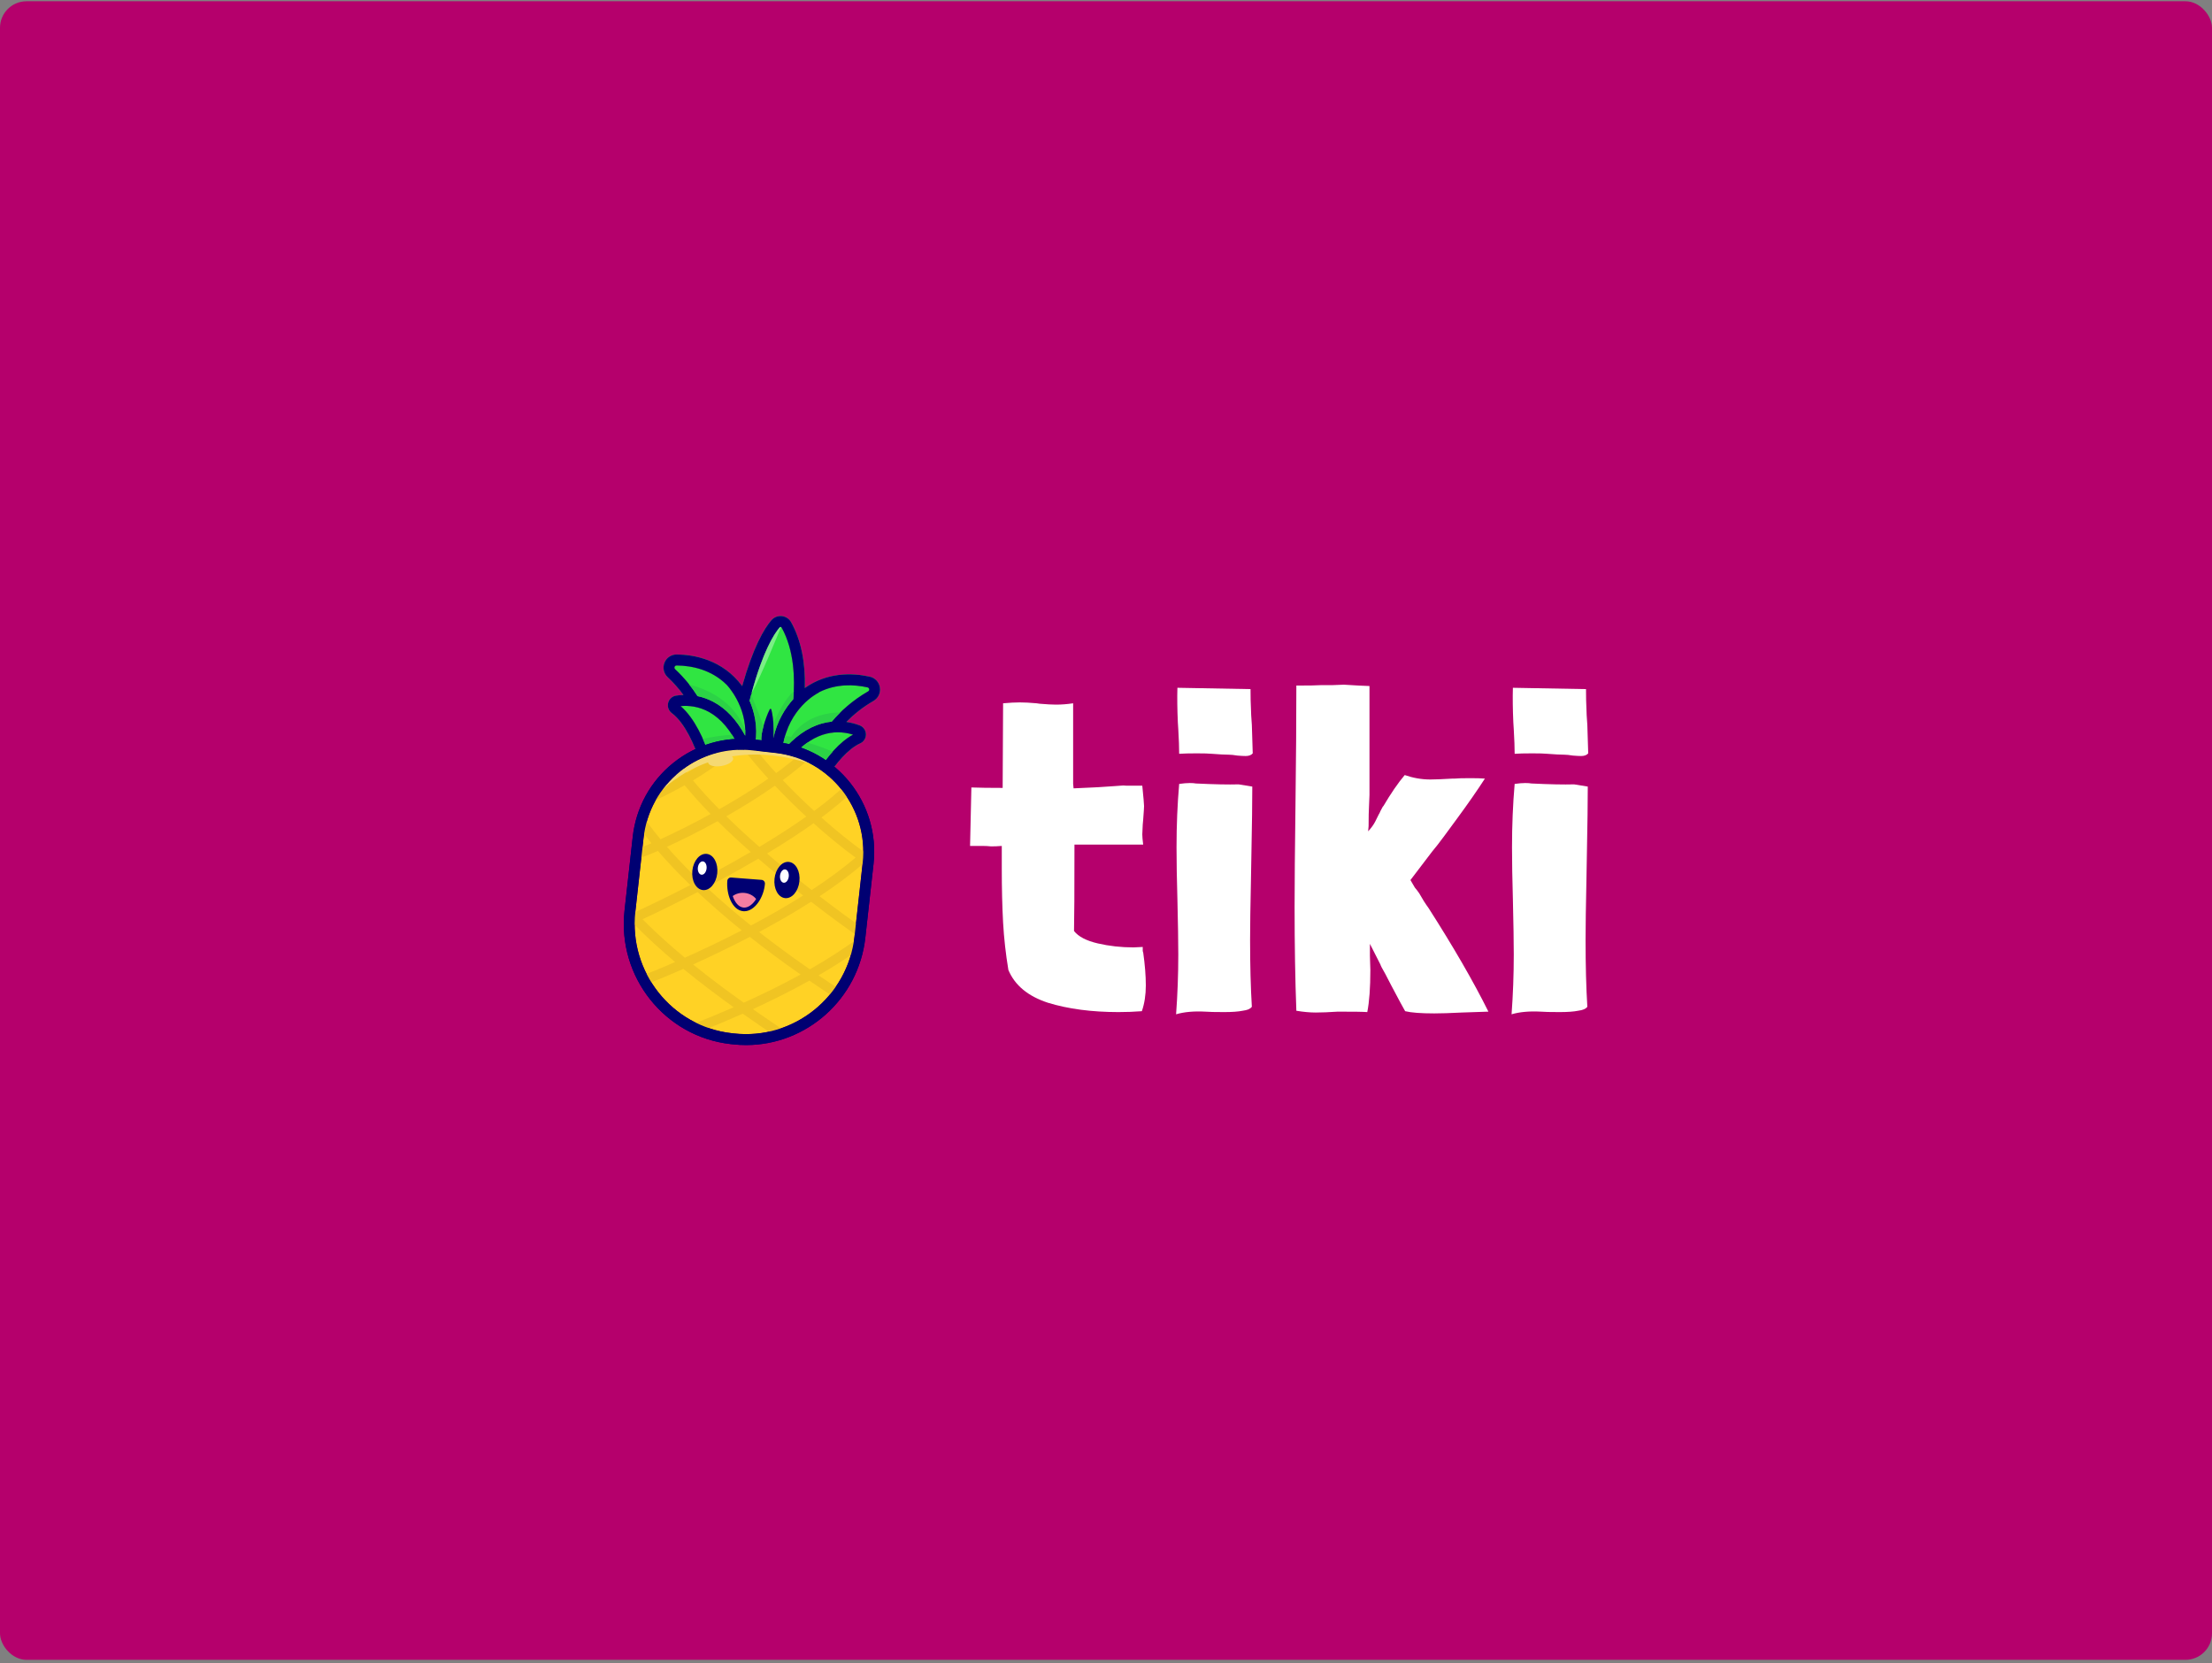<svg width="500" height="376" viewBox="0 0 500 376" fill="none" xmlns="http://www.w3.org/2000/svg">
<rect x="0" y="0" width="500" height="376" fill="#808080" stroke="none"/>
<rect y="0.285" width="500" height="375" rx="6" fill="#B5006C"/>
<path fill-rule="evenodd" clip-rule="evenodd" d="M187.176 175.382C186.548 174.849 185.889 174.349 185.203 173.886C187.052 171.096 189.734 167.768 192.825 166.106C189.694 165.115 184.449 164.882 179.113 171.014C178.237 170.755 177.337 170.548 176.416 170.396C176.041 170.334 175.662 170.282 175.28 170.239L170.153 169.661C169.287 169.557 168.411 169.512 167.545 169.515C167.449 169.516 167.353 169.517 167.256 169.518C163.257 160.421 157.414 159.318 153.844 159.651C157.081 162.419 159.205 167.454 160.327 170.755C159.552 171.027 158.791 171.343 158.047 171.702C157.036 168.705 154.929 163.525 151.841 161.213C151.133 160.683 150.815 159.781 151.031 158.92C151.247 158.053 151.955 157.411 152.831 157.278C153.326 157.205 153.884 157.148 154.491 157.129C153.5 155.777 152.324 154.419 150.93 153.114C150.029 152.268 149.741 150.984 150.196 149.842C150.657 148.69 151.749 147.965 153 147.971C156.757 148.021 163.302 149.083 167.765 155.12C170.254 146.319 172.697 142.175 174.368 140.233C174.948 139.558 175.833 139.211 176.721 139.299C177.608 139.392 178.396 139.911 178.826 140.689C181.048 144.703 182.082 149.694 181.917 155.561C187.007 151.966 192.576 152.112 196.582 152.989C197.796 153.254 198.703 154.218 198.894 155.449C199.081 156.669 198.513 157.854 197.447 158.471C194.971 159.901 192.947 161.561 191.309 163.227C192.479 163.396 193.498 163.696 194.318 164.009C195.148 164.323 195.701 165.106 195.731 165.998C195.761 166.885 195.257 167.699 194.451 168.062C191.571 169.375 188.926 172.726 187.176 175.382ZM185.852 163.562C186.593 163.359 187.313 163.229 188.006 163.157C190.002 160.818 192.684 158.367 196.226 156.319C196.482 156.173 196.486 155.947 196.47 155.823C196.448 155.695 196.372 155.474 196.067 155.406C193.068 154.751 189.072 154.555 185.222 156.468C185.135 156.55 185.036 156.62 184.924 156.676C184.647 156.817 178.31 160.094 176.953 168.687C176.859 169.289 176.337 169.727 175.744 169.729C175.68 169.729 175.61 169.724 175.546 169.714C174.873 169.609 174.416 168.971 174.526 168.298C174.558 168.094 174.592 167.893 174.629 167.695C174.608 167.772 174.585 167.85 174.559 167.927C174.343 168.59 173.628 168.953 172.97 168.735C172.478 168.57 172.156 168.136 172.111 167.646C172.055 167.017 172.117 166.399 172.216 165.791C172.316 165.177 172.479 164.575 172.648 163.972C172.816 163.369 173.017 162.766 173.234 162.168C173.456 161.57 173.695 160.973 173.997 160.385C174.045 160.294 174.157 160.256 174.253 160.304C174.307 160.336 174.339 160.379 174.35 160.427C174.512 161.072 174.611 161.706 174.694 162.335C174.771 162.969 174.827 163.598 174.861 164.221L174.861 164.228C174.89 164.855 174.919 165.476 174.873 166.093C174.856 166.364 174.831 166.634 174.792 166.903C175.683 162.941 177.522 160.065 179.311 158.081C179.706 153.532 179.557 147.083 176.682 141.896C176.629 141.8 176.538 141.773 176.474 141.768C176.415 141.763 176.313 141.769 176.233 141.86C174.874 143.444 172.181 147.696 169.431 158.428C170.517 160.935 171.312 164.216 170.751 168.003C170.672 168.543 170.243 168.949 169.725 169.029C169.757 169.106 169.789 169.183 169.821 169.261L176.693 170.051C179.463 166.65 182.537 164.47 185.852 163.562ZM152.972 150.461C156.407 150.509 160.788 151.392 164.259 154.827C164.271 154.841 164.283 154.854 164.296 154.867L164.297 154.868C164.377 154.952 168.829 159.636 168.447 166.339C166.51 162.745 164.078 160.168 161.194 158.656C159.987 158.021 158.797 157.626 157.673 157.396C156.384 155.378 154.731 153.295 152.611 151.312C152.397 151.108 152.439 150.887 152.487 150.774C152.534 150.656 152.656 150.462 152.961 150.461L152.972 150.461Z" fill="#30E542"/>
<path d="M185.852 163.562C186.593 163.359 187.313 163.229 188.006 163.157C190.002 160.818 192.684 158.367 196.226 156.319C196.482 156.173 196.486 155.947 196.47 155.823C196.448 155.695 196.372 155.474 196.067 155.406C193.068 154.751 189.072 154.555 185.222 156.468C185.135 156.55 185.036 156.62 184.924 156.676C184.647 156.817 178.31 160.094 176.953 168.687C176.859 169.289 176.337 169.727 175.744 169.729C175.68 169.729 175.61 169.724 175.546 169.714C174.873 169.609 174.416 168.971 174.526 168.298C174.558 168.094 174.592 167.893 174.629 167.695C174.608 167.772 174.585 167.85 174.559 167.927C174.343 168.59 173.628 168.953 172.97 168.735C172.478 168.57 172.156 168.136 172.111 167.646C172.055 167.017 172.117 166.399 172.216 165.791C172.316 165.177 172.479 164.575 172.648 163.972C172.816 163.369 173.017 162.766 173.234 162.168C173.456 161.57 173.695 160.973 173.997 160.385C174.045 160.294 174.157 160.256 174.253 160.304C174.307 160.336 174.339 160.379 174.35 160.427C174.512 161.072 174.611 161.706 174.694 162.335C174.771 162.969 174.827 163.598 174.861 164.221L174.861 164.228C174.89 164.855 174.919 165.476 174.873 166.093C174.856 166.364 174.831 166.634 174.792 166.903C175.683 162.941 177.522 160.065 179.311 158.081C179.706 153.532 179.557 147.083 176.682 141.896C176.629 141.8 176.538 141.773 176.474 141.768C176.415 141.763 176.313 141.769 176.233 141.86C174.874 143.444 172.181 147.696 169.431 158.428C170.517 160.935 171.312 164.216 170.751 168.003C170.672 168.543 170.243 168.949 169.725 169.029C169.757 169.106 169.789 169.183 169.821 169.261L176.693 170.051C179.463 166.65 182.537 164.47 185.852 163.562Z" fill="#30E542"/>
<path d="M164.259 154.827C160.788 151.392 156.407 150.509 152.972 150.461L152.961 150.461C152.656 150.462 152.534 150.656 152.487 150.774C152.439 150.887 152.397 151.108 152.611 151.312C154.731 153.295 156.384 155.378 157.673 157.396C158.797 157.626 159.987 158.021 161.194 158.656C164.078 160.168 166.51 162.745 168.447 166.339C168.829 159.636 164.377 154.952 164.297 154.868L164.296 154.867C164.283 154.854 164.271 154.841 164.259 154.827Z" fill="#30E542"/>
<path d="M167.256 169.518C163.257 160.421 157.414 159.318 153.844 159.651C157.081 162.419 159.205 167.454 160.327 170.755C160.412 170.725 160.497 170.696 160.582 170.667C162.723 169.945 164.969 169.557 167.256 169.518Z" fill="#30E542"/>
<path d="M179.113 171.014C180.976 171.565 183.589 172.903 185.203 173.886C187.052 171.096 189.734 167.768 192.825 166.106C189.694 165.115 184.449 164.882 179.113 171.014Z" fill="#30E542"/>
<path fill-rule="evenodd" clip-rule="evenodd" d="M187.176 175.382C186.548 174.849 185.889 174.349 185.203 173.886C187.052 171.096 189.734 167.768 192.825 166.106C189.694 165.115 184.449 164.882 179.113 171.014C177.88 170.649 176.6 170.387 175.28 170.239L170.153 169.661C169.287 169.557 168.411 169.512 167.545 169.515C167.449 169.516 167.353 169.517 167.256 169.518C163.257 160.421 157.414 159.318 153.844 159.651C157.081 162.419 159.205 167.454 160.327 170.755C159.552 171.027 158.791 171.343 158.047 171.702C157.036 168.705 154.929 163.525 151.841 161.213C151.133 160.683 150.815 159.781 151.031 158.92C151.247 158.053 151.955 157.411 152.831 157.278C153.326 157.205 153.884 157.148 154.491 157.129C153.5 155.777 152.324 154.419 150.93 153.114C150.029 152.268 149.741 150.984 150.196 149.842C150.657 148.69 151.749 147.965 153 147.971C156.757 148.021 163.302 149.083 167.765 155.12C170.254 146.319 172.697 142.175 174.368 140.233C174.948 139.558 175.833 139.211 176.721 139.299C177.608 139.392 178.396 139.911 178.826 140.689C181.048 144.703 182.082 149.694 181.917 155.561C187.007 151.966 192.576 152.112 196.582 152.989C197.796 153.254 198.703 154.218 198.894 155.449C199.081 156.669 198.513 157.854 197.447 158.471C194.971 159.901 192.947 161.561 191.309 163.227C192.479 163.396 193.498 163.696 194.318 164.009C195.148 164.323 195.701 165.106 195.731 165.998C195.761 166.885 195.257 167.699 194.451 168.062C191.571 169.375 188.926 172.726 187.176 175.382ZM185.852 163.562C186.593 163.359 187.313 163.229 188.006 163.157C190.002 160.818 192.684 158.367 196.226 156.319C196.482 156.173 196.486 155.947 196.47 155.823C196.448 155.695 196.372 155.474 196.067 155.406C193.068 154.751 189.072 154.555 185.222 156.468C185.135 156.55 185.036 156.62 184.924 156.676C184.647 156.817 178.31 160.094 176.953 168.687C176.859 169.289 176.337 169.727 175.744 169.729C175.68 169.729 175.61 169.724 175.546 169.714C174.873 169.609 174.416 168.971 174.526 168.298C174.558 168.094 174.592 167.893 174.629 167.695C174.608 167.772 174.585 167.85 174.559 167.927C174.343 168.59 173.628 168.953 172.97 168.735C172.478 168.57 172.156 168.136 172.111 167.646C172.055 167.017 172.117 166.399 172.216 165.791C172.316 165.177 172.479 164.575 172.648 163.972C172.816 163.369 173.017 162.766 173.234 162.168C173.456 161.57 173.695 160.973 173.997 160.385C174.045 160.294 174.157 160.256 174.253 160.304C174.307 160.336 174.339 160.379 174.35 160.427C174.512 161.072 174.611 161.706 174.694 162.335C174.771 162.969 174.827 163.598 174.861 164.221L174.861 164.228C174.89 164.855 174.919 165.476 174.873 166.093C174.856 166.364 174.831 166.634 174.792 166.903C175.683 162.941 177.522 160.065 179.311 158.081C179.706 153.532 179.557 147.083 176.682 141.896C176.629 141.8 176.538 141.773 176.474 141.768C176.415 141.763 176.313 141.769 176.233 141.86C174.874 143.444 172.181 147.696 169.431 158.428C170.517 160.935 171.312 164.216 170.751 168.003C170.672 168.543 170.243 168.949 169.725 169.029C169.757 169.106 169.789 169.183 169.821 169.261L176.693 170.051C179.463 166.65 182.537 164.47 185.852 163.562ZM152.972 150.461C156.407 150.509 160.788 151.392 164.259 154.827C164.271 154.841 164.283 154.854 164.296 154.867L164.297 154.868C164.377 154.952 168.829 159.636 168.447 166.339C166.51 162.745 164.078 160.168 161.194 158.656C159.987 158.021 158.797 157.626 157.673 157.396C156.384 155.378 154.731 153.295 152.611 151.312C152.397 151.108 152.439 150.887 152.487 150.774C152.534 150.656 152.656 150.462 152.961 150.461L152.972 150.461Z" fill="#000072"/>
<path fill-rule="evenodd" clip-rule="evenodd" d="M169.878 156.738C169.878 156.743 169.878 156.745 169.878 156.745C171.798 153.427 176.125 142.801 176.539 141.78C176.516 141.773 176.493 141.77 176.474 141.768C176.415 141.763 176.313 141.769 176.233 141.86C174.947 143.358 172.47 147.243 169.878 156.738Z" fill="#7BEE86"/>
<path d="M160.327 170.755C160.412 170.725 160.497 170.696 160.582 170.667C162.723 169.945 164.969 169.557 167.256 169.518C166.69 168.231 166.087 167.103 165.459 166.117C163.169 166.271 160.966 166.592 158.882 167.058C159.476 168.383 159.957 169.664 160.327 170.755Z" fill="#2CD246"/>
<path fill-rule="evenodd" clip-rule="evenodd" d="M188.196 169.961C186.417 169.163 184.511 168.471 182.507 167.897C181.393 168.681 180.255 169.702 179.113 171.014C180.976 171.565 183.589 172.903 185.203 173.886C186.042 172.62 187.053 171.243 188.196 169.961Z" fill="#2CD246"/>
<path d="M155.797 154.766C156.495 155.646 157.118 156.527 157.673 157.396C158.797 157.626 159.987 158.021 161.194 158.656C164.078 160.168 166.51 162.745 168.447 166.339C168.471 165.921 168.476 165.51 168.464 165.108C165.909 158.425 159.768 155.79 155.797 154.766Z" fill="#2CD246"/>
<path d="M169.431 158.428C170.517 160.935 171.312 164.216 170.751 168.003C170.672 168.543 170.243 168.949 169.725 169.029C169.757 169.106 169.789 169.183 169.821 169.261L176.693 170.051C179.463 166.65 182.537 164.47 185.852 163.562C186.593 163.359 187.313 163.229 188.006 163.157C188.593 162.47 189.239 161.772 189.949 161.078C183.094 161.158 179.94 164.858 178.825 166.622C178.381 166.524 177.93 166.433 177.475 166.347C177.261 167.078 177.084 167.858 176.953 168.687C176.859 169.289 176.337 169.727 175.744 169.729C175.68 169.729 175.61 169.724 175.546 169.714C174.873 169.609 174.416 168.971 174.526 168.298C174.558 168.094 174.592 167.893 174.629 167.695C174.608 167.772 174.585 167.85 174.559 167.927C174.343 168.59 173.628 168.953 172.97 168.735C172.478 168.57 172.156 168.136 172.111 167.646C172.055 167.017 172.117 166.399 172.216 165.791C172.3 165.271 172.431 164.758 172.571 164.247C171.902 162.257 170.934 159.811 170.129 157.851C170.028 157.606 169.93 157.368 169.836 157.14L169.795 157.043C169.674 157.492 169.553 157.954 169.431 158.428Z" fill="#2CD246"/>
<path d="M174.819 163.596C174.836 163.805 174.849 164.014 174.861 164.221L174.861 164.228C174.89 164.855 174.919 165.476 174.873 166.093C174.856 166.364 174.831 166.634 174.792 166.903C175.683 162.941 177.522 160.065 179.311 158.081C179.362 157.496 179.403 156.881 179.431 156.24C177.491 158.039 175.888 161.127 174.819 163.596Z" fill="#2CD246"/>
<path fill-rule="evenodd" clip-rule="evenodd" d="M169.878 156.738C169.851 156.839 169.823 156.941 169.795 157.043C170.403 154.791 171.005 152.848 171.588 151.173C171.032 152.772 170.458 154.615 169.878 156.738Z" fill="#2CD246"/>
<path d="M168.746 236.285C167.709 236.289 166.662 236.234 165.603 236.114L165.127 236.062C150.254 234.387 139.505 220.845 141.17 205.874L143.021 189.219C143.76 182.592 147.014 176.654 152.192 172.493C157.371 168.333 163.846 166.448 170.433 167.192L175.559 167.77C189.155 169.299 198.975 181.672 197.45 195.352L195.599 212.007C194.053 225.913 182.33 236.234 168.746 236.285ZM167.545 169.515C162.532 169.534 157.708 171.236 153.728 174.434C149.066 178.184 146.131 183.534 145.464 189.5L143.613 206.155C142.098 219.765 151.87 232.08 165.396 233.604L165.872 233.656C179.398 235.18 191.636 225.347 193.151 211.737L195.001 195.082C196.371 182.763 187.528 171.617 175.28 170.239L170.153 169.661C169.287 169.557 168.411 169.512 167.545 169.515Z" fill="#000072"/>
<path d="M167.545 169.515C162.532 169.534 157.708 171.236 153.728 174.434C149.066 178.184 146.131 183.534 145.464 189.5L143.613 206.155C142.098 219.765 151.87 232.08 165.396 233.604L165.872 233.656C179.398 235.18 191.636 225.347 193.151 211.737L195.001 195.082C196.371 182.763 187.528 171.617 175.28 170.239L170.153 169.661C169.287 169.557 168.411 169.512 167.545 169.515Z" fill="#FFD225"/>
<path fill-rule="evenodd" clip-rule="evenodd" d="M162.163 196.864C164.611 195.536 167.148 194.117 169.688 192.632C167.141 190.383 164.61 188.043 162.212 185.664C157.919 188.041 153.908 190.019 150.75 191.467C152.326 193.268 154.215 195.293 156.464 197.518C156.475 199.483 157.473 201.09 158.872 201.244C159.297 201.291 159.715 201.199 160.102 200.994C162.868 203.546 166.062 206.307 169.745 209.258C173.691 207.168 177.712 204.888 181.54 202.47C181.061 202.095 180.575 201.712 180.083 201.32C180.399 200.737 180.619 200.04 180.701 199.278C180.709 199.207 180.715 199.137 180.72 199.066C181.659 199.818 182.576 200.542 183.464 201.237C187.068 198.884 190.452 196.419 193.398 193.897C190.585 191.859 187.288 189.177 183.894 186.136C180.83 188.32 177.322 190.608 173.376 192.978C173.555 193.131 173.732 193.283 173.91 193.436C174.063 193.568 174.217 193.701 174.373 193.835C175.074 194.43 175.77 195.016 176.461 195.591C175.978 196.047 175.579 196.694 175.328 197.46C174.039 196.39 172.731 195.283 171.419 194.147C168.759 195.711 165.916 197.314 162.892 198.949C162.376 199.227 161.864 199.501 161.356 199.771C161.754 199.139 162.034 198.344 162.128 197.462C162.15 197.26 162.161 197.061 162.163 196.864ZM183.051 219.161C186.714 217.066 190.062 214.929 193.126 212.74C193.484 212.486 193.932 212.479 194.291 212.698L194.172 213.79C194.145 214.032 194.109 214.275 194.073 214.517C194.061 214.597 194.049 214.678 194.037 214.758C191.271 216.721 188.275 218.641 185.033 220.525C186.785 221.717 188.606 222.931 190.503 224.166C190.115 224.775 189.7 225.368 189.259 225.934C187.062 224.501 184.957 223.095 182.948 221.715C179.039 223.903 174.793 226.048 170.179 228.163C172.851 230.031 175.332 231.707 177.475 233.155L177.835 233.398C178.028 233.526 178.162 233.703 178.237 233.902C177.437 234.185 176.615 234.419 175.777 234.616C173.451 233.044 170.773 231.226 167.89 229.193C164.748 230.592 161.445 231.976 157.971 233.355C157.024 233.015 156.098 232.62 155.215 232.172C155.3 232.107 155.391 232.047 155.497 232.004C159.126 230.592 162.568 229.17 165.838 227.738C162.205 225.133 158.32 222.218 154.466 219.06C150.592 220.768 147.396 222.065 145.342 222.842C144.976 222.214 144.637 221.57 144.33 220.91C146.166 220.22 149.063 219.059 152.606 217.513C149.336 214.756 146.124 211.832 143.141 208.784C143.018 208.811 142.895 208.828 142.772 208.812C142.532 208.781 142.307 208.668 142.135 208.492C142.146 208.395 142.153 208.299 142.161 208.204C142.169 208.108 142.176 208.013 142.187 207.916L142.455 205.522C142.771 205.494 143.092 205.606 143.328 205.852C143.399 205.931 143.473 206.007 143.546 206.082C143.583 206.12 143.619 206.157 143.655 206.195C145.735 205.23 150.35 203.051 156.046 200.115C153.053 197.217 150.639 194.624 148.712 192.389C147.01 193.132 145.692 193.653 144.897 193.925C144.742 193.979 144.582 193.991 144.432 193.975C144.181 193.949 143.951 193.832 143.779 193.655L143.965 191.998C144.04 191.949 144.12 191.906 144.205 191.874C144.856 191.656 145.902 191.238 147.252 190.657C146.243 189.425 145.4 188.32 144.707 187.366C144.621 187.253 144.567 187.124 144.534 186.995L144.542 186.941C144.581 186.678 144.621 186.412 144.67 186.15C144.739 186.037 144.83 185.935 144.942 185.854C145.421 185.502 146.095 185.607 146.444 186.09C147.201 187.136 148.147 188.358 149.295 189.746C152.347 188.358 156.326 186.407 160.624 184.052C158.505 181.888 156.525 179.701 154.759 177.546C152.589 178.759 149.917 180.135 146.183 181.956C146.06 182.015 145.937 182.048 145.809 182.059C146.222 180.999 146.71 179.98 147.273 179.01C149.774 177.769 151.732 176.751 153.39 175.831C152.826 175.091 152.284 174.356 151.779 173.627C151.77 173.613 151.764 173.601 151.757 173.588C151.75 173.577 151.743 173.565 151.736 173.552C152.268 173.082 152.822 172.639 153.398 172.223C153.446 172.276 153.495 172.33 153.537 172.389C154.069 173.156 154.655 173.949 155.278 174.753C158.006 173.14 160.017 171.7 162.923 169.619L162.98 169.578C163.609 169.124 164.286 168.643 165.016 168.124C165.738 168.084 166.459 168.086 167.191 168.121C167.417 168.593 167.281 169.169 166.844 169.478C165.884 170.159 165.021 170.775 164.227 171.343C161.327 173.419 159.302 174.867 156.642 176.458C158.343 178.517 160.323 180.687 162.571 182.969C166.24 180.896 170.063 178.558 173.671 176.049C171.702 173.901 169.85 171.719 168.207 169.575C167.884 169.162 167.914 168.586 168.244 168.203C168.298 168.208 168.351 168.212 168.405 168.216C168.458 168.22 168.511 168.224 168.565 168.229L170.024 168.395C171.657 170.513 173.493 172.668 175.44 174.79C177.53 173.271 179.517 171.699 181.338 170.089C182.066 170.323 182.772 170.589 183.458 170.888C183.405 171.076 183.304 171.249 183.15 171.384C181.227 173.101 179.128 174.776 176.932 176.387C179.234 178.808 181.642 181.165 184.033 183.356C186.89 181.253 189.458 179.13 191.561 177.052C192.022 177.615 192.457 178.199 192.861 178.805C190.896 180.722 188.504 182.736 185.674 184.844C189.047 187.848 192.306 190.47 195.054 192.434C195.19 192.31 195.324 192.184 195.457 192.059C195.527 191.992 195.597 191.927 195.667 191.861C195.912 191.624 196.237 191.536 196.547 191.578C196.528 192.207 196.493 192.842 196.421 193.477L196.245 195.069C196.032 195.21 195.786 195.275 195.535 195.249C195.434 195.239 195.332 195.207 195.236 195.164C192.285 197.735 188.885 200.249 185.26 202.644C189.456 205.876 192.843 208.31 194.611 209.556L194.627 209.572L194.42 211.434C194.249 211.51 194.057 211.537 193.87 211.516C193.699 211.496 193.528 211.432 193.372 211.325C191.76 210.18 188.025 207.506 183.341 203.883C179.534 206.312 175.53 208.612 171.583 210.724C175.002 213.395 178.807 216.214 183.051 219.161ZM182.248 184.631C179.856 182.425 177.453 180.068 175.162 177.646C171.586 180.16 167.817 182.492 164.175 184.56C166.427 186.772 168.921 189.075 171.65 191.474C175.313 189.282 178.933 186.972 182.248 184.631ZM157.693 201.7C152.247 204.523 147.681 206.701 145.238 207.84C148.258 210.883 151.507 213.79 154.804 216.536C158.645 214.817 163.067 212.725 167.659 210.352C163.821 207.253 160.524 204.357 157.693 201.7ZM156.664 218.062C160.566 221.22 164.488 224.125 168.121 226.708C172.757 224.615 177.03 222.496 180.96 220.336C176.717 217.362 172.907 214.521 169.498 211.824C164.954 214.196 160.547 216.305 156.664 218.062Z" fill="#F0C423"/>
<path fill-rule="evenodd" clip-rule="evenodd" d="M167.545 169.515C162.532 169.534 157.708 171.236 153.728 174.434C152.218 175.649 150.889 177.032 149.759 178.549C151.244 177.125 154.712 174.241 160.057 172.366L160.057 172.414C160.177 173.113 161.541 173.457 163.106 173.182C164.67 172.913 165.838 172.129 165.718 171.43C165.69 171.269 165.594 171.124 165.443 171.006C170.354 170.225 176.332 170.445 183.33 172.754C180.899 171.442 178.186 170.566 175.28 170.239L170.153 169.661C169.287 169.557 168.411 169.512 167.545 169.515Z" fill="#F5D972"/>
<path d="M168.746 236.285C167.709 236.289 166.662 236.234 165.603 236.114L165.127 236.062C150.254 234.387 139.505 220.845 141.17 205.874L143.021 189.219C143.76 182.592 147.014 176.654 152.192 172.493C157.371 168.333 163.846 166.448 170.433 167.192L175.559 167.77C189.155 169.299 198.975 181.672 197.45 195.352L195.599 212.007C194.053 225.913 182.33 236.234 168.746 236.285ZM167.545 169.515C162.532 169.534 157.708 171.236 153.728 174.434C149.066 178.184 146.131 183.534 145.464 189.5L143.613 206.155C142.098 219.765 151.87 232.08 165.396 233.604L165.872 233.656C179.398 235.18 191.636 225.347 193.151 211.737L195.001 195.082C196.371 182.763 187.528 171.617 175.28 170.239L170.153 169.661C169.287 169.557 168.411 169.512 167.545 169.515Z" fill="#000072"/>
<path d="M178.328 194.878C179.884 195.049 180.944 197.019 180.701 199.278C180.458 201.537 178.995 203.231 177.445 203.06C175.889 202.888 174.829 200.919 175.071 198.659C175.314 196.4 176.772 194.706 178.328 194.878Z" fill="#000072"/>
<path d="M178.292 198.187C178.38 197.353 178.014 196.634 177.468 196.571C176.923 196.514 176.412 197.14 176.319 197.969C176.231 198.803 176.597 199.522 177.143 199.584C177.688 199.647 178.199 199.021 178.292 198.187Z" fill="white"/>
<path d="M162.128 197.462C162.371 195.203 161.311 193.234 159.755 193.062C158.199 192.891 156.742 194.584 156.499 196.844C156.256 199.103 157.316 201.073 158.872 201.244C160.428 201.416 161.886 199.722 162.128 197.462Z" fill="#000072"/>
<path d="M159.715 196.373C159.802 195.539 159.436 194.82 158.891 194.757C158.345 194.7 157.835 195.326 157.742 196.155C157.654 196.989 158.02 197.708 158.565 197.77C159.111 197.833 159.622 197.207 159.715 196.373Z" fill="white"/>
<path d="M168.251 206.03C168.176 206.031 168.101 206.026 168.032 206.021C166.834 205.928 165.8 205.045 165.115 203.537C164.544 202.264 164.282 200.674 164.399 199.168C164.434 198.71 164.834 198.37 165.283 198.406L172.146 198.939C172.366 198.955 172.569 199.061 172.709 199.228C172.854 199.394 172.924 199.614 172.903 199.829C172.669 202.825 170.65 206.021 168.251 206.03Z" fill="#000072"/>
<path d="M165.622 202.595C166.32 202.076 167.26 201.793 168.26 201.881C169.372 201.979 170.325 202.513 170.921 203.263C170.161 204.471 169.127 205.282 168.085 205.2C166.978 205.118 166.108 204.035 165.622 202.595Z" fill="#F47DA2"/>
<path d="M242.671 178.244C246.123 178.111 249.177 177.944 251.832 177.744L253.226 177.643C253.69 177.577 254.155 177.577 254.62 177.643C255.151 177.643 255.582 177.643 255.914 177.643H258.204C258.47 180.315 258.602 181.85 258.602 182.251C258.602 182.585 258.536 183.62 258.403 185.356L258.304 186.458L258.204 188.662C258.204 189.129 258.271 189.897 258.403 190.966H242.871C242.871 201.583 242.837 208.094 242.771 210.498C243.767 211.767 245.559 212.702 248.148 213.303C250.736 213.904 253.425 214.205 256.213 214.205L258.304 214.104V215.006L258.403 215.407V215.306C258.802 218.111 259.001 220.615 259.001 222.819C259.001 224.956 258.702 226.892 258.105 228.629C256.379 228.762 254.62 228.829 252.827 228.829C246.787 228.829 241.477 228.128 236.896 226.725C232.383 225.256 229.395 222.786 227.935 219.313C227.338 215.707 226.939 212.134 226.74 208.595C226.541 204.989 226.442 200.882 226.442 196.275V191.266C225.579 191.333 224.782 191.366 224.052 191.366C223.388 191.3 222.791 191.266 222.26 191.266H219.273L219.571 178.044C221.364 178.111 223.72 178.144 226.641 178.144L226.74 159.012C228.201 158.879 229.462 158.812 230.524 158.812C231.586 158.812 232.847 158.879 234.308 159.012L235.005 159.112C236.598 159.246 237.826 159.313 238.689 159.313C239.95 159.313 241.244 159.213 242.572 159.012V177.243L242.671 178.244Z" fill="white"/>
<path d="M282.67 155.807C282.67 157.61 282.703 159.112 282.77 160.314C282.77 160.982 282.836 162.184 282.969 163.92L283.168 170.331C282.836 170.732 282.305 170.932 281.575 170.932C281.11 170.932 280.48 170.899 279.683 170.832C278.887 170.698 278.223 170.632 277.692 170.632C276.895 170.632 275.634 170.565 273.908 170.431C273.244 170.365 272.116 170.331 270.523 170.331C268.797 170.331 267.469 170.365 266.54 170.431C266.54 169.029 266.474 167.193 266.341 164.922L266.241 163.319C266.108 160.381 266.075 157.777 266.142 155.506L282.67 155.807ZM283.068 177.844C283.068 181.316 283.002 186.391 282.869 193.069L282.77 198.679C282.637 204.822 282.571 209.43 282.571 212.502C282.571 218.245 282.703 223.286 282.969 227.627C282.637 228.094 281.94 228.395 280.878 228.528C279.882 228.729 278.488 228.829 276.696 228.829C274.638 228.829 273.211 228.796 272.415 228.729C269.826 228.595 267.635 228.796 265.843 229.33C266.175 224.856 266.341 220.348 266.341 215.807C266.341 213.002 266.274 208.862 266.142 203.386C266.009 198.846 265.943 194.906 265.943 191.567C265.943 186.625 266.142 181.85 266.54 177.243C267.469 177.109 268.266 177.042 268.93 177.042C269.527 177.042 269.992 177.076 270.324 177.143C274.439 177.343 277.659 177.41 279.982 177.343L283.068 177.844Z" fill="white"/>
<path d="M322.899 205.29C328.541 214.104 333.055 221.917 336.441 228.729L330.466 228.929C327.811 229.063 325.72 229.129 324.194 229.129C321.207 229.129 319.016 228.963 317.622 228.629C317.224 227.961 316.162 225.991 314.436 222.719L313.141 220.215C312.411 218.946 312.046 218.245 312.046 218.111L309.656 213.403V216.108L309.756 219.313C309.756 223.32 309.524 226.492 309.059 228.829C308.263 228.762 306.039 228.729 302.388 228.729C300.397 228.862 298.737 228.929 297.409 228.929C296.082 228.929 294.622 228.796 293.028 228.528C292.763 221.584 292.63 213.737 292.63 204.989C292.63 199.847 292.697 192.201 292.829 182.051C292.962 171.767 293.028 162.752 293.028 155.006C295.75 155.006 297.642 154.972 298.704 154.905H301.193L303.782 154.805L307.167 155.006L309.557 155.106V179.747L309.457 182.151C309.391 183.219 309.358 184.755 309.358 186.759L309.258 187.961C309.988 187.159 310.519 186.425 310.851 185.757C311.183 185.089 311.449 184.555 311.648 184.154C311.781 183.954 311.913 183.687 312.046 183.353C312.245 182.952 312.444 182.585 312.644 182.251V182.351C314.369 179.413 315.996 177.042 317.522 175.239C319.447 175.907 321.372 176.241 323.297 176.241C324.36 176.241 326.019 176.174 328.276 176.041H328.774C329.438 175.974 330.632 175.941 332.358 175.941C333.752 175.941 334.847 175.974 335.644 176.041C333.918 178.712 331.827 181.717 329.371 185.056C326.982 188.328 325.521 190.298 324.99 190.966C324.924 191.032 324.492 191.567 323.696 192.568L318.817 198.979C319.149 199.58 319.481 200.148 319.813 200.682C320.211 201.149 320.543 201.583 320.808 201.984C321.472 203.186 322.169 204.288 322.899 205.29Z" fill="white"/>
<path d="M358.502 155.807C358.502 157.61 358.535 159.112 358.602 160.314C358.602 160.982 358.668 162.184 358.801 163.92L359 170.331C358.668 170.732 358.137 170.932 357.407 170.932C356.942 170.932 356.312 170.899 355.515 170.832C354.719 170.698 354.055 170.632 353.524 170.632C352.727 170.632 351.466 170.565 349.74 170.431C349.076 170.365 347.948 170.331 346.355 170.331C344.629 170.331 343.301 170.365 342.372 170.431C342.372 169.029 342.306 167.193 342.173 164.922L342.073 163.319C341.94 160.381 341.907 157.777 341.974 155.506L358.502 155.807ZM358.9 177.844C358.9 181.316 358.834 186.391 358.701 193.069L358.602 198.679C358.469 204.822 358.403 209.43 358.403 212.502C358.403 218.245 358.535 223.286 358.801 227.627C358.469 228.094 357.772 228.395 356.71 228.528C355.714 228.729 354.32 228.829 352.528 228.829C350.47 228.829 349.043 228.796 348.247 228.729C345.658 228.595 343.467 228.796 341.675 229.33C342.007 224.856 342.173 220.348 342.173 215.807C342.173 213.002 342.106 208.862 341.974 203.386C341.841 198.846 341.775 194.906 341.775 191.567C341.775 186.625 341.974 181.85 342.372 177.243C343.301 177.109 344.098 177.042 344.762 177.042C345.359 177.042 345.824 177.076 346.156 177.143C350.271 177.343 353.491 177.41 355.814 177.343L358.9 177.844Z" fill="white"/>
</svg>
